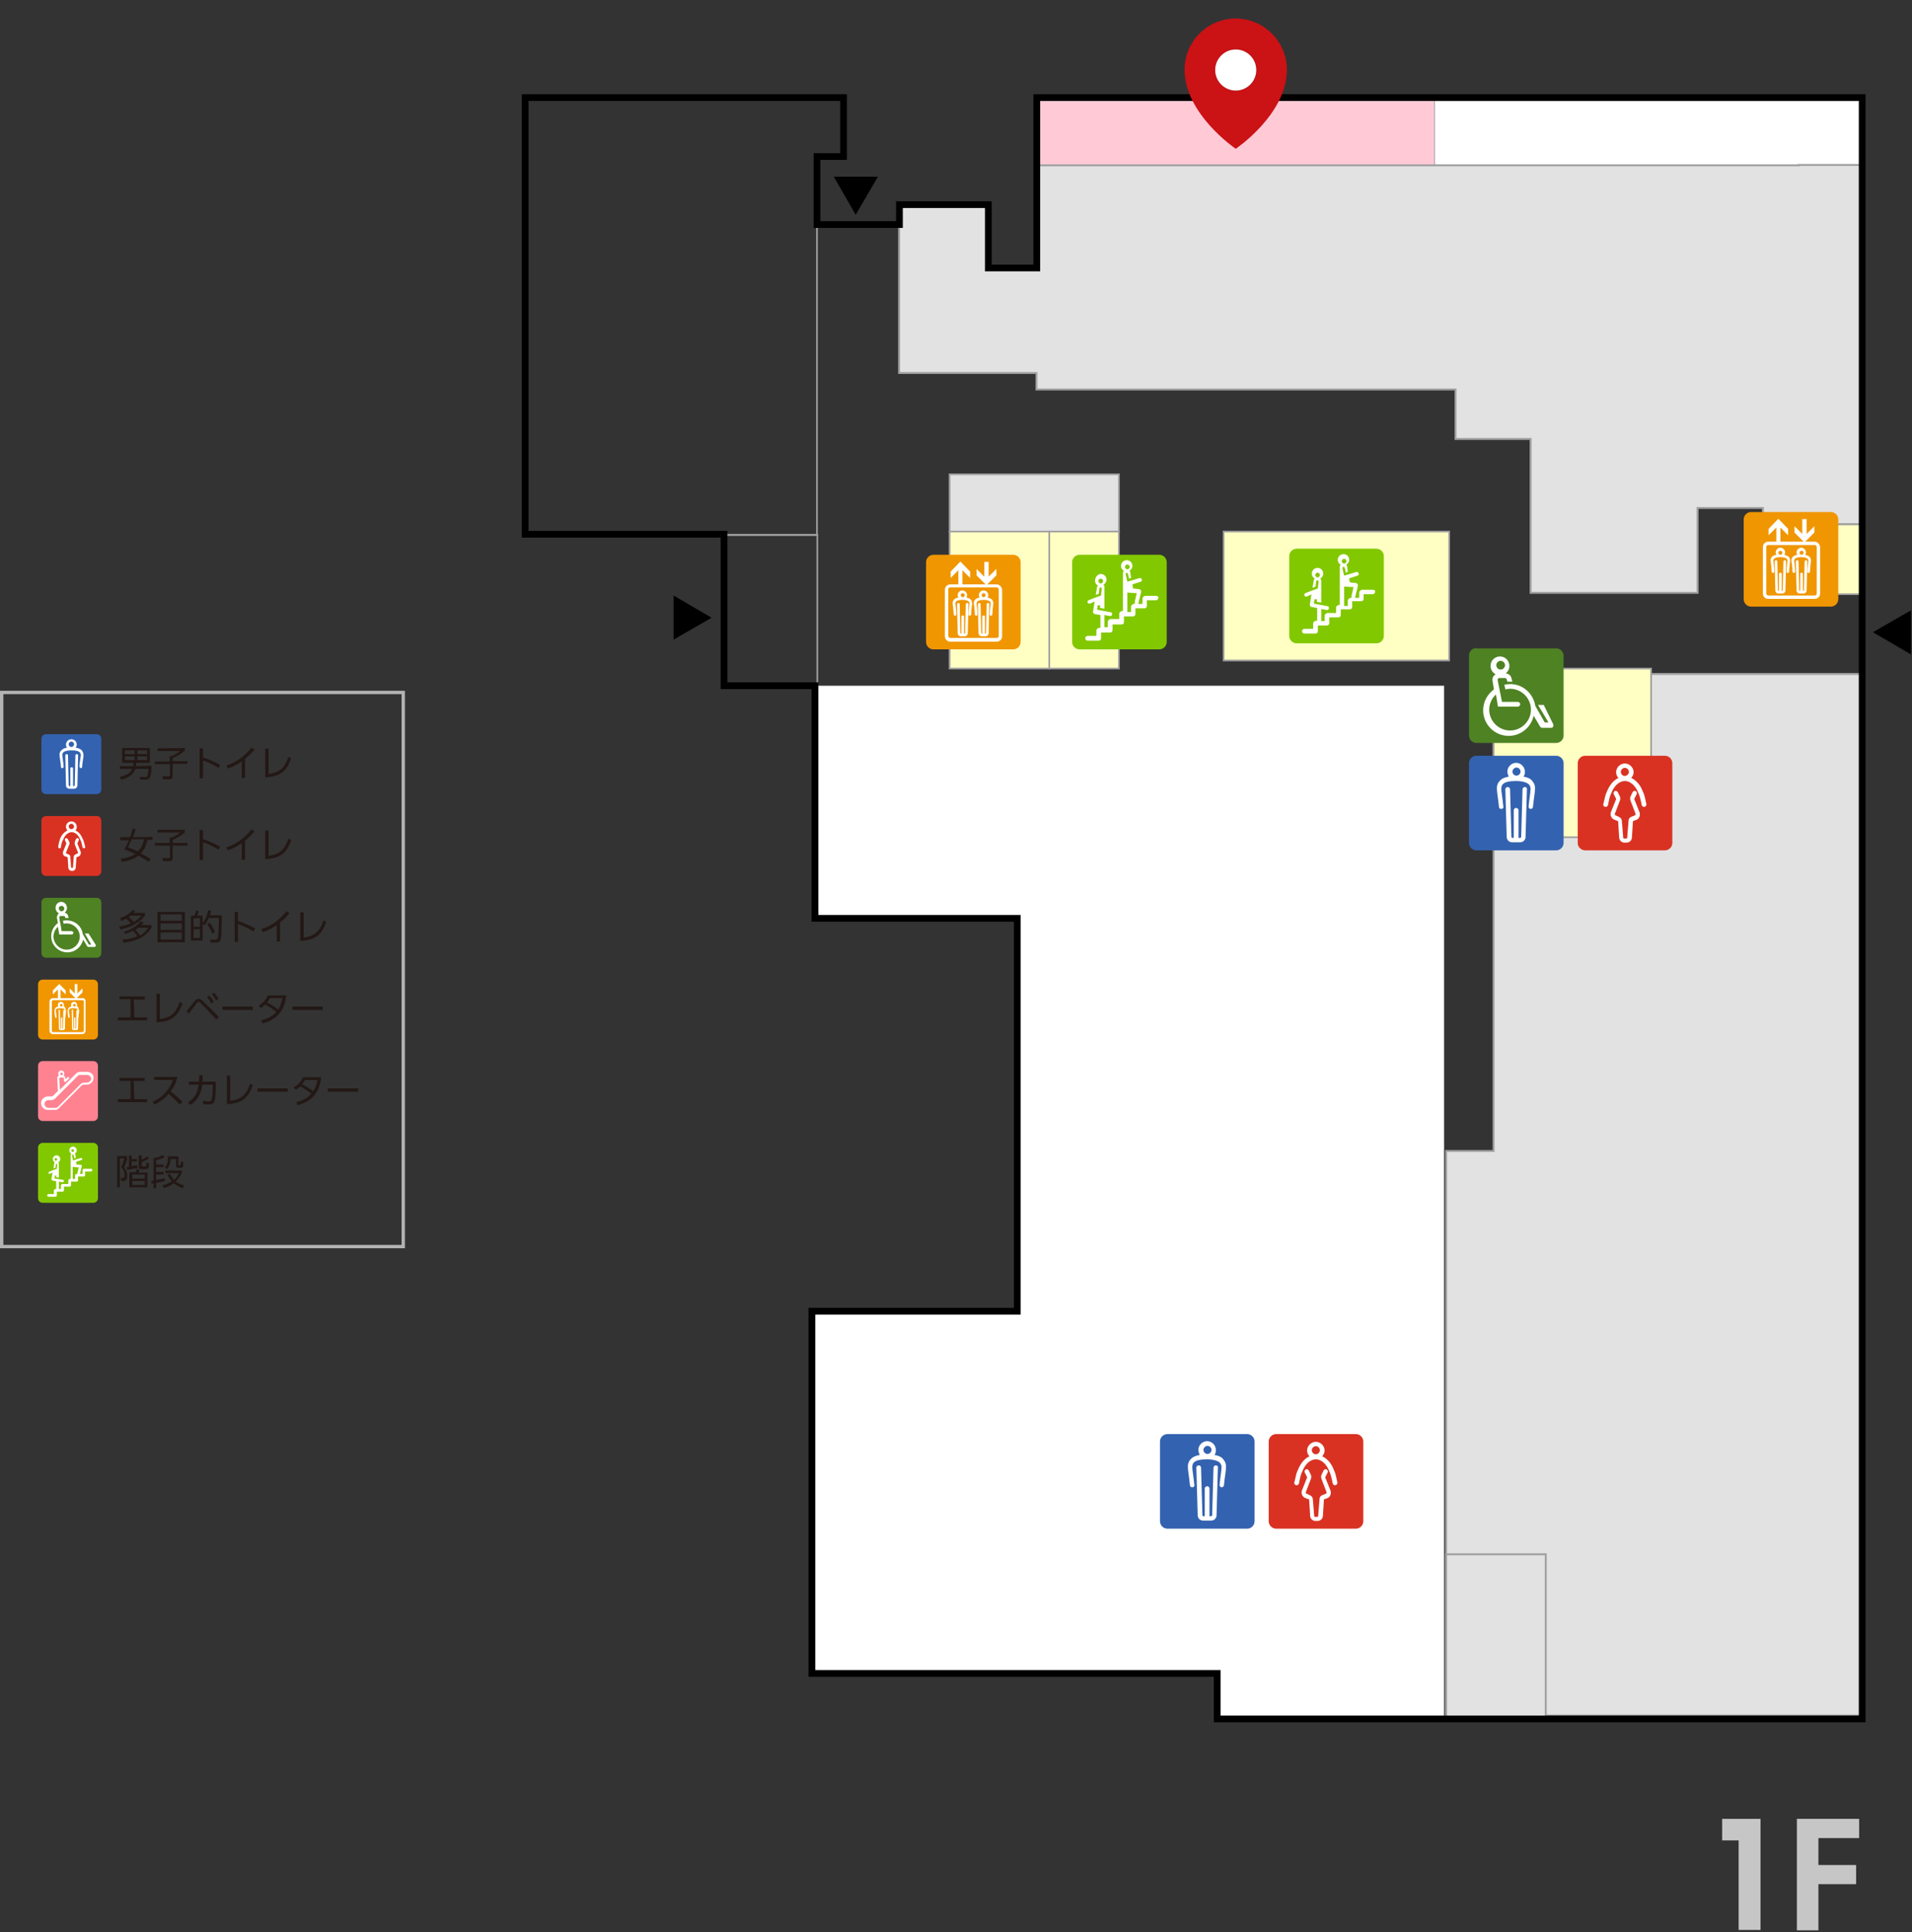 <?xml version="1.0" encoding="utf-8"?>
<!-- Generator: Adobe Illustrator 25.4.2, SVG Export Plug-In . SVG Version: 6.00 Build 0)  -->
<svg version="1.1" id="レイヤー_1" xmlns="http://www.w3.org/2000/svg" xmlns:xlink="http://www.w3.org/1999/xlink" x="0px"
	 y="0px" viewBox="0 0 568 574" style="enable-background:new 0 0 568 574;" xml:space="preserve">
<rect x="0" y="0" width="568" height="574" fill="#333333" stroke="none"/>
<style type="text/css">
	.st0{fill:#3362B0;}
	.st1{fill:#FFFFFF;}
	.st2{fill:#231815;}
	.st3{fill:#D93223;}
	.st4{fill:#4E8223;}
	.st5{fill:#F09600;}
	.st6{fill:#FF8291;}
	.st7{fill:#82C800;}
	.st8{fill:#B3B3B3;}
	.st9{fill:#C6C6C6;}
	.st10{fill:#FFCAD6;stroke:#A0A0A0;stroke-width:0.5;stroke-miterlimit:10;}
	.st11{fill:none;stroke:#A0A0A0;stroke-width:0.5;stroke-miterlimit:10;}
	.st12{fill:#E2E2E2;stroke:#A0A0A0;stroke-width:0.5;stroke-miterlimit:10;}
	.st13{fill:#E2E2E2;stroke:#A0A0A0;stroke-width:0.575;stroke-miterlimit:10;}
	.st14{fill:#FFFFC4;stroke:#A0A0A0;stroke-width:0.5;stroke-miterlimit:10;}
	.st15{fill:none;stroke:#000000;stroke-width:2;stroke-miterlimit:10;}
	.st16{fill:#CB1215;}
</style>
<g>
	<g>
		<g>
			<path class="st0" d="M13.7,218.1c-0.8,0-1.4,0.6-1.4,1.4v15c0,0.8,0.6,1.4,1.4,1.4h15c0.8,0,1.4-0.6,1.4-1.4v-15
				c0-0.8-0.6-1.4-1.4-1.4H13.7z"/>
			<path class="st1" d="M22.5,222.1c0.2-0.3,0.3-0.6,0.3-0.9c0-0.9-0.7-1.6-1.6-1.6s-1.6,0.7-1.6,1.6c0,0.3,0.1,0.7,0.3,0.9
				c-0.8,0.1-1.3,0.4-1.7,0.8c-0.4,0.4-0.6,0.9-0.5,1.6c0,0.1,0,0.3,0.1,0.8c0.1,0.8,0.3,2,0.3,2.5c0,0.2,0.2,0.4,0.4,0.4l0,0
				c0.2,0,0.4-0.2,0.4-0.5c0-0.6-0.2-1.8-0.3-2.6c0-0.3-0.1-0.6-0.1-0.7c0-0.4,0.1-0.7,0.3-0.9c0.4-0.4,1.2-0.6,2.5-0.6
				s2,0.2,2.4,0.6c0.2,0.2,0.3,0.5,0.3,0.9c0,0.1,0,0.4-0.1,0.7c-0.1,0.8-0.3,2-0.3,2.6c0,0.2,0.2,0.4,0.4,0.5l0,0
				c0.2,0,0.4-0.2,0.4-0.4c0-0.6,0.2-1.7,0.3-2.5c0.1-0.5,0.1-0.7,0.1-0.8c0-0.6-0.1-1.1-0.5-1.6C23.9,222.5,23.3,222.2,22.5,222.1
				 M21.2,221.9c-0.4,0-0.8-0.4-0.8-0.8s0.3-0.8,0.8-0.8s0.8,0.4,0.8,0.8S21.6,221.9,21.2,221.9"/>
			<path class="st1" d="M22.8,224c-0.2,0-0.4,0.2-0.4,0.4l-0.2,8.9l0,0c0,0.1-0.1,0.2-0.2,0.2h-0.3v-5.2c0-0.2-0.2-0.4-0.4-0.4
				s-0.4,0.2-0.4,0.4v5.2h-0.3c-0.1,0-0.2-0.1-0.2-0.2l0,0l-0.2-8.9c0-0.2-0.2-0.4-0.4-0.4c-0.2,0-0.4,0.2-0.4,0.4l0.2,8.9
				c0,0.6,0.5,1,1,1h0.8H22c0.6,0,1-0.5,1-1l0.2-8.9C23.2,224.2,23,224,22.8,224"/>
		</g>
		<g>
			<path class="st2" d="M45,227.5c0,1.6-0.2,2.8-0.4,3.3c-0.3,0.6-0.7,0.8-1.2,0.8h-1.7l-0.2-0.8h1.7c0.4,0,0.8,0,0.9-2.4h-3.9
				c-0.3,0.8-0.9,2.4-4.2,3.2l-0.4-0.8c2.9-0.7,3.4-1.8,3.7-2.4h-3.7v-0.8h3.9c0.1-0.4,0.2-0.8,0.2-1h-3.4v-4.4h8.2v4.4h-4
				c-0.1,0.5-0.1,0.8-0.2,1L45,227.5L45,227.5z M40,222.9h-2.9v1.1H40V222.9z M40,224.7h-2.9v1.1H40V224.7z M43.7,222.9h-2.9v1.1
				h2.9V222.9z M43.7,224.7h-2.9v1.1h2.9V224.7z"/>
			<path class="st2" d="M54.9,222.2v0.8c-0.8,0.7-1.8,1.4-3.6,2.2v0.9h4.4v0.8h-4.4v3.5c0,0.8-0.2,1.1-1,1.1h-1.9l-0.1-0.9h1.8
				c0.3,0,0.4-0.1,0.4-0.4V227H46v-0.8h4.4v-1.6H51c0.8-0.3,1.9-1,2.5-1.5h-6.7v-0.8L54.9,222.2L54.9,222.2z"/>
			<path class="st2" d="M64.9,228.1c-0.7-0.4-2.4-1.5-4.6-2.2v5.3h-1v-8.9h1v2.7c2,0.6,3.6,1.4,5.1,2.2L64.9,228.1z"/>
			<path class="st2" d="M72.8,231.1h-1v-4.9c-1.4,1-2.8,1.6-4.1,2.1l-0.5-0.9c3-0.9,5.5-2.8,7.5-5.3l0.9,0.6
				c-0.5,0.5-1.3,1.6-2.8,2.7V231.1z"/>
			<path class="st2" d="M79.8,229.9c3.5-0.4,4.9-2.1,5.9-5.1l0.8,0.5c-1.1,3-2.5,5.4-7.7,5.6v-8.5h1
				C79.8,222.4,79.8,229.9,79.8,229.9z"/>
		</g>
	</g>
	<g>
		<g>
			<path class="st3" d="M13.7,242.4c-0.8,0-1.4,0.6-1.4,1.4v15c0,0.8,0.6,1.4,1.4,1.4h15c0.8,0,1.4-0.6,1.4-1.4v-15
				c0-0.8-0.6-1.4-1.4-1.4H13.7z"/>
			<path class="st1" d="M24.7,249.4c0,0,0-0.1-0.1-0.1c-0.5-1.4-1.4-2.3-2.2-2.6c0.3-0.3,0.4-0.7,0.4-1.1c0-0.9-0.7-1.6-1.6-1.6
				s-1.6,0.7-1.6,1.6c0,0.4,0.2,0.8,0.4,1.1c-0.8,0.4-1.7,1.2-2.2,2.6v0.1c-0.1,0.3-0.3,0.7-0.5,2.1c0,0.2,0.1,0.5,0.3,0.5
				c0,0,0,0,0.1,0c0.2,0,0.4-0.1,0.4-0.4c0.2-1.4,0.4-1.7,0.5-1.9c0-0.1,0-0.1,0.1-0.1c0.6-1.8,1.8-2.4,2.6-2.4s2,0.6,2.6,2.4
				c0,0,0,0.1,0.1,0.1c0.1,0.2,0.2,0.6,0.5,1.9c0,0.2,0.2,0.4,0.4,0.4H25c0.2,0,0.4-0.3,0.3-0.5C24.9,250,24.8,249.6,24.7,249.4
				 M21.2,244.7c0.4,0,0.8,0.4,0.8,0.8s-0.3,0.8-0.8,0.8s-0.8-0.4-0.8-0.8S20.8,244.7,21.2,244.7"/>
			<path class="st1" d="M24,253.1l-1-2.5l0,0c0,0,0,0,0-0.1l0.4-0.9c0.1-0.2,0-0.5-0.2-0.6s-0.5,0-0.6,0.2l-0.4,0.9v0.1
				c0,0.2,0,0.4,0,0.6l1,2.5c0,0.1,0,0.2-0.1,0.2l-0.3,0.1c0,0-0.1,0-0.1,0.1c-0.3,0.1-0.7,0.2-0.8,0.8l-0.2,3.1l0,0
				c0,0.1-0.1,0.2-0.2,0.2l0,0h-0.1h-0.1l0,0c-0.1,0-0.2-0.1-0.2-0.2l0,0l-0.2-3.1c0-0.5-0.5-0.7-0.8-0.8c0,0-0.1,0-0.1-0.1
				l-0.3-0.1c-0.1,0-0.2-0.1-0.1-0.2l1-2.5c0.1-0.2,0.1-0.4,0-0.6v-0.1l-0.5-0.9c-0.1-0.2-0.4-0.3-0.6-0.2s-0.3,0.4-0.2,0.6l0.4,0.9
				c0,0,0,0,0,0.1l0,0l-1,2.5c0,0,0,0,0,0.1c-0.1,0.5,0.2,1.1,0.7,1.2l0.3,0.1c0,0,0.1,0,0.2,0.1c0.1,0,0.1,0,0.2,0.1l0.2,3
				c0,0.6,0.5,1,1,1l0,0h0.1h0.1l0,0c0.6,0,1-0.5,1-1l0.2-3c0,0,0.1-0.1,0.2-0.1c0,0,0.1,0,0.2-0.1l0.3-0.1
				C23.8,254.2,24.1,253.7,24,253.1C24,253.2,24,253.2,24,253.1"/>
		</g>
		<g>
			<path class="st2" d="M45.3,248.6v0.9h-1.5c-0.5,2.4-1.4,3.4-2,4c1.6,0.8,2.5,1.4,3,1.7l-0.7,0.8c-0.4-0.3-1.3-1-3-1.8
				c-1.2,0.9-2.7,1.5-4.9,1.8l-0.3-0.9c2.3-0.3,3.4-0.9,4.3-1.4c-2-1-2.8-1.2-3.3-1.4c0.3-0.4,0.7-1.2,1.4-2.7h-2.6v-0.9h2.9
				c0.4-1.1,0.7-2,0.8-2.5l0.9,0.1c-0.1,0.4-0.3,1-0.8,2.4L45.3,248.6L45.3,248.6z M39.1,249.4c-0.6,1.3-0.9,1.9-1.1,2.3
				c0.6,0.2,1.5,0.5,2.9,1.2c1-0.9,1.6-2.2,1.9-3.6h-3.7C39.1,249.3,39.1,249.4,39.1,249.4z"/>
			<path class="st2" d="M54.9,246.5v0.8c-0.8,0.7-1.8,1.4-3.6,2.2v0.9h4.4v0.8h-4.4v3.5c0,0.8-0.2,1.1-1,1.1h-1.9l-0.1-0.9h1.8
				c0.3,0,0.4-0.1,0.4-0.4v-3.3H46v-0.8h4.4v-1.6H51c0.8-0.3,1.9-0.9,2.5-1.5h-6.7v-0.8H54.9L54.9,246.5z"/>
			<path class="st2" d="M64.9,252.4c-0.7-0.4-2.4-1.5-4.6-2.2v5.3h-1v-8.9h1v2.7c2,0.6,3.6,1.4,5.1,2.2L64.9,252.4z"/>
			<path class="st2" d="M72.8,255.4h-1v-4.9c-1.4,1-2.8,1.6-4.1,2.1l-0.5-0.9c3-0.9,5.5-2.8,7.5-5.3l0.9,0.6
				c-0.5,0.5-1.3,1.6-2.8,2.7V255.4z"/>
			<path class="st2" d="M79.8,254.2c3.5-0.4,4.9-2.1,5.9-5.1l0.8,0.5c-1.1,3-2.5,5.4-7.7,5.6v-8.5h1
				C79.8,246.7,79.8,254.2,79.8,254.2z"/>
		</g>
	</g>
	<g>
		<g>
			<path class="st4" d="M13.7,266.7c-0.8,0-1.4,0.6-1.4,1.4v15c0,0.8,0.6,1.4,1.4,1.4h15c0.8,0,1.4-0.6,1.4-1.4v-15
				c0-0.8-0.6-1.4-1.4-1.4H13.7L13.7,266.7z"/>
			<path class="st1" d="M26.3,277.3h-1.1l1.9,3.3h-0.7l-1.8-3.1c-0.3-2.3-2.3-4.1-4.8-4.1c-0.4,0-0.7,0-1.1,0.1l0.2,0.9
				c0.3-0.1,0.6-0.1,0.9-0.1c2.1,0,3.9,1.8,3.9,3.9s-1.7,3.9-3.9,3.9c-2.1,0-3.9-1.8-3.9-3.9c0-1.1,0.5-2.2,1.3-2.9l0.4,2.3h3.7
				c0.2,0,0.5-0.2,0.5-0.5c0-0.2-0.2-0.5-0.5-0.5h-3l-0.3-1.9l0,0l-0.2-0.9l0,0l-0.2-1.3c0-0.1,0-0.2,0.1-0.3c0,0,0.1-0.1,0.3-0.1h1
				c0.2,0,0.3,0.1,0.3,0.2l0.1,0.4h1l-0.2-0.7c-0.1-0.5-0.6-0.8-1-0.9c0.4-0.3,0.7-0.8,0.7-1.4c0-1-0.8-1.8-1.7-1.8
				c-1,0-1.7,0.8-1.7,1.8c0,0.7,0.4,1.3,1,1.6c-0.1,0.1-0.2,0.2-0.3,0.3c-0.2,0.3-0.3,0.7-0.3,1l0.3,1.6c-1.2,0.9-2,2.3-2,3.9
				c0,2.7,2.2,4.8,4.8,4.8c2.3,0,4.2-1.6,4.7-3.8l1.2,2c0.1,0.1,0.2,0.2,0.4,0.2H28c0.2,0,0.3-0.1,0.4-0.2s0.1-0.3,0-0.5L26.3,277.3
				z M18.3,269.1c0.5,0,0.8,0.4,0.8,0.8c0,0.5-0.4,0.8-0.8,0.8c-0.5,0-0.8-0.4-0.8-0.8C17.4,269.4,17.8,269.1,18.3,269.1"/>
		</g>
		<g>
			<path class="st2" d="M35.7,272.7c1.5-0.5,2.6-1.1,3.6-2.3l0.9,0.2c-0.1,0.2-0.2,0.3-0.5,0.6h3.4v0.7c-0.7,0.9-2.4,3.2-7.4,4.2
				l-0.3-0.8c2-0.4,2.9-0.8,3.5-1c-0.3-0.4-0.9-1-1.4-1.4c-0.7,0.4-1.1,0.5-1.5,0.7L35.7,272.7z M36.8,276.8c2.1-0.6,3.8-1.7,5-3.1
				l0.9,0.3c-0.2,0.2-0.3,0.4-0.7,0.8h3v0.7c-1.9,3.4-5.7,4.3-8.4,4.5l-0.2-0.9c0.9,0,2.5-0.2,4.4-1c-0.4-0.7-0.9-1.2-1.3-1.6
				c-1,0.5-1.8,0.8-2.3,0.9L36.8,276.8z M38.9,271.9c-0.2,0.2-0.4,0.3-0.7,0.5c0.6,0.4,1.3,1.2,1.5,1.5c1.1-0.6,1.8-1.3,2.3-1.9
				h-3.1V271.9z M41.1,275.6c-0.4,0.3-0.6,0.4-0.9,0.6c0.5,0.5,1.2,1.3,1.4,1.7c1-0.5,1.8-1.3,2.4-2.3H41.1L41.1,275.6z"/>
			<path class="st2" d="M54.9,270.9v9h-8.1v-9H54.9L54.9,270.9z M47.7,273.5H54v-1.9h-6.3V273.5z M47.7,274.3v1.9H54v-1.9H47.7z
				 M47.7,277v2.1H54V277H47.7z"/>
			<path class="st2" d="M62.7,270.5c-0.1,0.4-0.1,0.7-0.3,1.4h3.5c-0.1,4.8-0.1,5-0.2,6.5c-0.2,1.5-0.7,1.6-1.6,1.6h-1.5l-0.2-0.9
				h1.5c0.4,0,0.7,0,0.8-0.7c0.2-0.7,0.3-2.9,0.3-5.7h-3c-0.3,0.7-0.7,1.5-1.2,2.2l-0.6-0.5v5h-3.5V272h1.1c0.1-0.3,0.3-0.7,0.4-1.5
				l0.8,0.1c-0.1,0.5-0.2,0.8-0.4,1.4h1.6v2.2c1.2-1.5,1.5-3.1,1.6-3.8L62.7,270.5z M59.4,272.8h-1.9v2.5h1.9V272.8z M59.4,276h-1.9
				v2.6h1.9V276z M63.1,277.4c-0.4-1.1-0.8-1.6-1.5-2.8l0.7-0.5c0.8,1,1.4,2.3,1.6,2.7L63.1,277.4z"/>
			<path class="st2" d="M75.3,276.7c-0.7-0.4-2.4-1.5-4.6-2.2v5.3h-1v-8.9h1v2.7c2,0.6,3.6,1.4,5.1,2.2L75.3,276.7z"/>
			<path class="st2" d="M83.2,279.7h-1v-4.9c-1.4,1-2.8,1.6-4.1,2.1l-0.5-0.9c3-0.9,5.5-2.8,7.5-5.3l0.9,0.6
				c-0.5,0.5-1.3,1.6-2.8,2.7V279.7z"/>
			<path class="st2" d="M90.2,278.5c3.5-0.4,4.9-2.1,5.9-5.1l0.8,0.5c-1.1,3-2.5,5.4-7.7,5.6V271h1C90.2,271,90.2,278.5,90.2,278.5z
				"/>
		</g>
	</g>
	<g>
		<g>
			<path class="st5" d="M12.7,291c-0.8,0-1.4,0.6-1.4,1.4v15c0,0.8,0.6,1.4,1.4,1.4h15c0.8,0,1.4-0.6,1.4-1.4v-15
				c0-0.8-0.6-1.4-1.4-1.4H12.7z"/>
			<path class="st1" d="M22.8,299c0.1-0.1,0.1-0.3,0.1-0.5c0-0.5-0.4-0.9-0.9-0.9s-0.9,0.4-0.9,0.9c0,0.2,0,0.3,0.1,0.5
				c-0.4,0.1-0.7,0.2-0.8,0.4c-0.2,0.2-0.3,0.5-0.3,0.8c0,0,0,0.2,0,0.5c0,0.5,0.1,1.2,0.2,1.5c0,0.1,0.1,0.2,0.2,0.2l0,0
				c0.1,0,0.2-0.1,0.2-0.3c0-0.3-0.1-1-0.2-1.5c0-0.2,0-0.4,0-0.4c0-0.2,0-0.3,0.1-0.4c0.2-0.2,0.6-0.3,1.2-0.3s1,0.1,1.2,0.3
				c0.1,0.1,0.2,0.2,0.1,0.4c0,0,0,0.2,0,0.4c0,0.5-0.1,1.2-0.2,1.5c0,0.1,0.1,0.2,0.2,0.3l0,0c0.1,0,0.2-0.1,0.2-0.2
				c0-0.3,0.1-1,0.2-1.5c0-0.3,0-0.4,0-0.5c0-0.3-0.1-0.6-0.3-0.8C23.5,299.2,23.2,299.1,22.8,299 M22.1,298.2
				c0.2,0,0.4,0.2,0.4,0.4s-0.2,0.4-0.4,0.4s-0.4-0.2-0.4-0.4S21.9,298.2,22.1,298.2"/>
			<path class="st1" d="M22.9,300L22.9,300c-0.1,0-0.2,0.1-0.2,0.2l-0.1,5.4c0,0,0,0-0.1,0h-0.1v-3.2c0-0.1-0.1-0.2-0.2-0.2
				s-0.2,0.1-0.2,0.2v3.2h-0.1c0,0-0.1,0-0.1-0.1l-0.1-5.4c0-0.1-0.1-0.2-0.2-0.2s-0.2,0.1-0.2,0.2l0.1,5.4c0,0.3,0.2,0.5,0.5,0.5
				h0.4h0.4c0.3,0,0.5-0.2,0.5-0.5l0.1-5.4C23.2,300.1,23.1,300,22.9,300"/>
			<path class="st1" d="M18.9,299c0.1-0.1,0.1-0.3,0.1-0.5c0-0.5-0.4-0.9-0.9-0.9s-0.9,0.4-0.9,0.9c0,0.2,0,0.3,0.1,0.5
				c-0.4,0.1-0.7,0.2-0.8,0.4c-0.2,0.2-0.3,0.5-0.3,0.8c0,0,0,0.2,0,0.5c0,0.5,0.1,1.2,0.2,1.5c0,0.1,0.1,0.2,0.2,0.2l0,0
				c0.1,0,0.2-0.1,0.2-0.3c0-0.3-0.1-1-0.2-1.5c0-0.2,0-0.4,0-0.4c0-0.2,0-0.3,0.1-0.4c0.2-0.2,0.6-0.3,1.2-0.3s1,0.1,1.2,0.3
				c0.1,0.1,0.2,0.2,0.1,0.4c0,0,0,0.2,0,0.4c0,0.5-0.1,1.2-0.2,1.5c0,0.1,0.1,0.2,0.2,0.3l0,0c0.1,0,0.2-0.1,0.2-0.2
				c0-0.3,0.1-1,0.2-1.5c0-0.3,0-0.4,0-0.5c0-0.3-0.1-0.6-0.3-0.8C19.6,299.2,19.3,299.1,18.9,299 M18.2,298.2
				c0.2,0,0.4,0.2,0.4,0.4s-0.2,0.4-0.4,0.4s-0.4-0.2-0.4-0.4S18,298.2,18.2,298.2"/>
			<path class="st1" d="M19,300c-0.1,0-0.2,0.1-0.2,0.2l-0.1,5.4c0,0,0,0-0.1,0h-0.1v-3.2c0-0.1-0.1-0.2-0.2-0.2s-0.2,0.1-0.2,0.2
				v3.2H18c0,0-0.1,0-0.1-0.1l-0.1-5.4c0-0.1-0.1-0.2-0.2-0.2l0,0c-0.1,0-0.2,0.1-0.2,0.2l0.1,5.4c0,0.3,0.2,0.5,0.5,0.5h0.4h0.4
				c0.3,0,0.5-0.2,0.5-0.5l0.1-5.4C19.2,300.1,19.1,300,19,300"/>
			<path class="st1" d="M24.6,296.5h-1.8l1.7-1.7v-1.2l-1.5,1.5v-2.8h-0.8v2.8l-1.5-1.5v1.2l1.7,1.7H18v-2.6l1.5,1.5v-1.2l-1.9-1.9
				l-1.9,1.9v1.2l1.5-1.5v2.6h-1.5c-0.5,0-1,0.5-1,1v8.7c0,0.5,0.5,1,1,1h8.7c0.6,0,1-0.5,1-1v-8.7C25.5,297,25.1,296.5,24.6,296.5
				 M24.9,306.2c0,0.2-0.2,0.4-0.4,0.4h-8.7c-0.2,0-0.4-0.2-0.4-0.4v-8.7c0-0.2,0.2-0.4,0.4-0.4h8.7c0.2,0,0.4,0.2,0.4,0.4V306.2z"
				/>
		</g>
		<g>
			<path class="st2" d="M39.9,302.2h3.8v0.9H35v-0.9h3.8v-5.4h-3.3V296H43v0.9h-3.3L39.9,302.2L39.9,302.2z"/>
			<path class="st2" d="M47.5,302.7c3.5-0.4,4.9-2.1,5.9-5.1l0.8,0.5c-1.1,3-2.5,5.4-7.7,5.6v-8.5h1
				C47.5,295.3,47.5,302.7,47.5,302.7z"/>
			<path class="st2" d="M55.4,300.4c0.4-0.5,2.1-2.6,2.4-3c0.5-0.6,0.8-0.7,1.2-0.7c0.5,0,0.9,0.3,1.4,0.8L65,302l-0.7,0.9l-4.6-4.9
				c-0.2-0.2-0.4-0.4-0.7-0.4c-0.2,0-0.4,0.2-0.5,0.3c-0.3,0.4-0.7,0.9-2.4,3.2L55.4,300.4z M62.2,295.8c0.6,0.6,0.9,1,1.3,1.8
				l-0.7,0.5c-0.4-0.8-0.7-1.2-1.3-1.9L62.2,295.8z M63.6,294.9c0.5,0.5,0.9,1.1,1.3,1.8l-0.7,0.5c-0.5-0.8-0.7-1.2-1.3-1.9
				L63.6,294.9z"/>
			<path class="st2" d="M75.1,299v1h-9v-1H75.1z"/>
			<path class="st2" d="M76.8,298.8c1.2-0.8,2.2-1.7,2.8-3.1H85c-0.2,1.7-0.7,6.7-7,8.3l-0.4-0.9c1.7-0.4,3.3-1.2,4.5-2.5
				c-0.9-0.7-1.8-1.4-3.3-2.2c-0.3,0.3-0.6,0.6-1.3,1L76.8,298.8z M80.2,296.5c-0.4,0.7-0.6,1-0.9,1.3c1.1,0.5,2.3,1.2,3.3,2.1
				c0.6-0.8,1-1.8,1.3-3.4H80.2L80.2,296.5z"/>
			<path class="st2" d="M95.9,299v1h-9v-1H95.9z"/>
		</g>
	</g>
	<g>
		<g>
			<path class="st6" d="M12.7,315.2c-0.8,0-1.4,0.6-1.4,1.4v15c0,0.8,0.6,1.4,1.4,1.4h15c0.8,0,1.4-0.6,1.4-1.4v-15
				c0-0.8-0.6-1.4-1.4-1.4H12.7z"/>
			<path class="st1" d="M25.9,318.4h-2.2c-0.4,0-0.8,0.2-1.1,0.5l-4.8,4.8l-0.2-3.3c0-0.2,0.1-0.3,0.3-0.3h0.8
				c0.2,0,0.3,0.1,0.3,0.3v0.7c0,0.3,0.4,0.4,0.6,0.2l0,0c0.2-0.2,0.5-0.5,0.9-0.9c0.1-0.1,0.1-0.3,0-0.4s-0.3-0.1-0.4,0
				c-0.2,0.2-0.5,0.4-0.7,0.6v-0.3l0,0c0-0.4-0.2-0.6-0.5-0.8c0.1-0.2,0.2-0.4,0.2-0.6c0-0.5-0.4-0.9-0.9-0.9s-0.9,0.4-0.9,0.9
				c0,0.2,0.1,0.4,0.2,0.6c-0.3,0.1-0.5,0.4-0.5,0.8l0,0l0.2,3.8l-1.4,1.4c-0.1,0.1-0.3,0.2-0.5,0.2h-1c-0.5,0-1.1,0.2-1.5,0.6
				s-0.6,0.9-0.6,1.4c0,1.1,0.9,2,2,2h2.2l0,0c0.4,0,0.8-0.2,1.1-0.5l6.8-6.8c0.1-0.1,0.3-0.2,0.5-0.2h0.9c0.6,0,1.1-0.2,1.5-0.6
				s0.6-0.9,0.6-1.4C27.9,319.3,27,318.4,25.9,318.4 M18.3,318.6c0.2,0,0.4,0.2,0.4,0.4c0,0.2-0.2,0.4-0.4,0.4s-0.4-0.2-0.4-0.4
				C17.9,318.8,18.1,318.6,18.3,318.6 M26.7,321.2c-0.2,0.2-0.5,0.4-0.8,0.4H25c-0.4,0-0.8,0.2-1.1,0.5l-6.8,6.8
				c-0.1,0.1-0.3,0.2-0.5,0.2h-2.2c-0.6,0-1.1-0.5-1.2-1.1c0-0.3,0.1-0.6,0.3-0.8c0.2-0.2,0.5-0.4,0.8-0.4h1c0.4,0,0.8-0.2,1.1-0.5
				l6.8-6.8c0.1-0.1,0.3-0.2,0.5-0.2h2.2c0.6,0,1.1,0.5,1.2,1.1C27.1,320.7,26.9,321,26.7,321.2"/>
		</g>
		<g>
			<path class="st2" d="M39.9,326.5h3.8v0.9H35v-0.9h3.8v-5.4h-3.3v-0.9H43v0.9h-3.3L39.9,326.5L39.9,326.5z"/>
			<path class="st2" d="M52.7,319.9c-0.5,2.1-1.3,3.4-2,4.3c1.8,1.4,2.8,2.4,3.5,3.1l-0.8,0.8c-1.5-1.6-3-2.9-3.3-3.2
				c-0.5,0.6-1.9,2.2-4.2,3.2l-0.6-0.8c0.9-0.4,2.4-1.1,3.9-2.8c1.3-1.5,1.8-2.7,2.2-3.7h-5.6v-0.9H52.7L52.7,319.9z"/>
			<path class="st2" d="M55.8,327.5c2.3-1.4,2.9-3.2,3.2-5.3h-2.9v-0.9h3c0.1-0.9,0.1-1.3,0.1-1.9h1c0,0.8,0,1.1-0.1,1.9h4v1.7
				c0,0.3,0,3.2-0.4,4.2c-0.4,0.9-1.3,0.9-1.8,0.9c-0.8,0-1.3-0.1-1.6-0.1v-1c0.5,0.1,1,0.2,1.6,0.2c0.8,0,0.9-0.3,1-0.6
				c0.2-0.7,0.3-2.9,0.3-3.4v-1h-3.1c-0.3,2.3-1.1,4.5-3.5,6L55.8,327.5z"/>
			<path class="st2" d="M68.4,327c3.5-0.4,4.9-2.1,5.9-5.1l0.8,0.5c-1.1,3-2.5,5.4-7.7,5.6v-8.5h1C68.4,319.5,68.4,327,68.4,327z"/>
			<path class="st2" d="M85.5,323.3v1h-9v-1H85.5z"/>
			<path class="st2" d="M87.2,323.1c1.2-0.8,2.2-1.7,2.8-3.1h5.4c-0.2,1.7-0.7,6.7-7,8.3l-0.4-0.9c1.7-0.4,3.3-1.2,4.5-2.5
				c-0.9-0.7-1.8-1.4-3.3-2.2c-0.3,0.3-0.6,0.6-1.3,1L87.2,323.1z M90.6,320.8c-0.4,0.7-0.6,1-0.9,1.3c1.1,0.5,2.3,1.2,3.3,2.1
				c0.6-0.8,1-1.8,1.3-3.4H90.6L90.6,320.8z"/>
			<path class="st2" d="M106.4,323.3v1h-9v-1H106.4z"/>
		</g>
	</g>
	<g>
		<g>
			<path class="st7" d="M12.7,339.5c-0.8,0-1.4,0.6-1.4,1.4v15c0,0.8,0.6,1.4,1.4,1.4h15c0.8,0,1.4-0.6,1.4-1.4v-15
				c0-0.8-0.6-1.4-1.4-1.4H12.7z"/>
			<path class="st1" d="M27.1,347.2H25c-0.1,0-0.2,0-0.3,0.1c-0.1,0.1-0.2,0.2-0.2,0.4v1h-0.8c0,0,0.1-0.1,0.1-0.2l0.5-2.1
				c0-0.1,0-0.2-0.1-0.3S24,346,23.9,346l-1.2-0.1l0,0l-0.1-0.8l1.6-0.5c0.2,0,0.3-0.2,0.2-0.4c0-0.1-0.2-0.2-0.3-0.2c0,0,0,0-0.1,0
				l-2.3,0.7l-0.3-1.4c0-0.1,0-0.2,0.2-0.3s0.2,0,0.3,0.2l0.2,0.9l0.4-0.1l-0.1-1c0-0.1-0.1-0.2-0.2-0.3c0.3-0.2,0.6-0.5,0.6-1
				c0-0.6-0.5-1.1-1.1-1.1s-1.1,0.5-1.1,1.1c0,0.4,0.2,0.8,0.6,1c-0.1,0.1-0.2,0.2-0.2,0.4v7.1h-0.2c-0.1,0-0.2,0-0.3,0.1
				c-0.1,0.1-0.2,0.2-0.2,0.4v1h-1.7c-0.1,0-0.2,0-0.3,0.1c-0.1,0.1-0.2,0.2-0.2,0.4v1h-0.6l0,0V351l1,0.2c0.2,0,0.4-0.1,0.5-0.3
				c0-0.1,0-0.3-0.2-0.4l-2.3-0.4l0,0h-0.3l0.1-0.9h0.4v0.5l0.8,0.1v-4.1c0-0.1-0.1-0.3-0.2-0.4c0.3-0.2,0.6-0.5,0.6-1
				c0-0.6-0.5-1.1-1.1-1.1s-1.1,0.5-1.1,1.1c0,0.4,0.2,0.8,0.6,1c-0.1,0.1-0.2,0.2-0.2,0.3l-0.2,1.5l0.6-0.2l0.1-1
				c0-0.1,0.1-0.2,0.2-0.2s0.2,0.1,0.2,0.2l-0.1,1.3l-1.4,0.5l0,0l-0.9,0.4c-0.2,0.1-0.2,0.3-0.2,0.4s0.2,0.2,0.3,0.2h0.1l0.8-0.4
				l-0.3,1.9c0,0.2,0.1,0.4,0.3,0.5l1.1,0.2v2.3l0,0h-0.2c-0.1,0-0.2,0-0.3,0.1c-0.1,0.1-0.2,0.2-0.2,0.4v1h-1.6
				c-0.2,0-0.4,0.2-0.4,0.4s0.2,0.4,0.4,0.4h2.1c0.2,0,0.4-0.2,0.4-0.4V354h1.7c0.2,0,0.4-0.2,0.4-0.4v-1.1h1.7
				c0.2,0,0.4-0.2,0.4-0.4V351h1.7c0.2,0,0.4-0.2,0.4-0.4v-1.1h1.7c0.2,0,0.4-0.2,0.4-0.4V348H27c0.2,0,0.4-0.2,0.4-0.4
				C27.5,347.4,27.3,347.2,27.1,347.2 M16.6,344c0.2,0,0.4,0.2,0.4,0.4s-0.2,0.4-0.4,0.4s-0.4-0.2-0.4-0.4S16.4,344,16.6,344
				 M21.6,341.4c0.2,0,0.4,0.2,0.4,0.4s-0.2,0.4-0.4,0.4s-0.4-0.2-0.4-0.4S21.3,341.4,21.6,341.4 M22.8,348.7c-0.1,0-0.2,0-0.3,0.1
				c-0.1,0.1-0.2,0.2-0.2,0.4v1h-0.7v-3.6l0.6,0.1c0,0,0,0,0.1,0l1.1,0.1l-0.4,1.6c0,0.1,0,0.2,0.1,0.3H22.8L22.8,348.7z"/>
		</g>
		<g>
			<path class="st2" d="M37.8,344.3c-0.2,0.8-0.3,1-0.9,2.5c0.3,0.5,0.9,1.3,0.9,2.5c0,1.5-0.7,1.5-1.1,1.5H36l-0.1-0.9h0.6
				c0.4,0,0.5-0.3,0.5-0.8c0-1.2-0.6-2-1-2.4c0.4-0.8,0.8-2.1,0.9-2.6h-1.3v8.6h-0.8v-9.3h2.9L37.8,344.3L37.8,344.3z M40.9,347
				c-1,0.2-2.9,0.5-3.2,0.5l-0.1-0.8c0.1,0,0.6,0,0.7-0.1v-3.4h0.8v1.1h1.6v0.7h-1.6v1.4c0.6-0.1,1.2-0.2,1.6-0.3L40.9,347z
				 M43.8,352.7h-5.4v-4.5h1.9c0.1-0.3,0.3-0.8,0.4-0.9l0.8,0.2c-0.1,0.2-0.2,0.6-0.3,0.8h2.6V352.7z M43,348.9h-3.7v1.2H43V348.9z
				 M43,350.8h-3.7v1.2H43V350.8z M42.1,343.2v1.3c0.6-0.3,1.2-0.6,1.7-1l0.4,0.6c-0.6,0.5-2,1.1-2.1,1.1v1c0,0.3,0.1,0.3,0.3,0.3
				h0.7c0.3,0,0.4,0,0.4-1.1l0.8,0.2c0,0.2-0.1,1-0.2,1.3c-0.1,0.3-0.4,0.4-0.7,0.4H42c-0.4,0-0.8-0.2-0.8-0.7v-3.4L42.1,343.2
				L42.1,343.2z"/>
			<path class="st2" d="M49,350.8c-0.8,0.3-1.7,0.4-2.6,0.6v1.6h-0.8v-1.5c-0.1,0-0.4,0.1-0.6,0.1l-0.1-0.8c0.4,0,0.5-0.1,0.7-0.1
				V344c1.1-0.1,1.9-0.4,2.8-0.9l0.5,0.7c-0.8,0.4-1.5,0.6-2.5,0.8v1.3h2.2v0.8h-2.2v1.4h2.2v0.8h-2.2v1.6c1.2-0.2,1.7-0.3,2.6-0.5
				L49,350.8z M48.2,352.1c0.4-0.1,1.7-0.4,2.8-1.2c-0.7-0.8-1.1-1.6-1.2-1.9l0.7-0.3c0.4,0.8,0.8,1.3,1.2,1.8
				c0.9-0.8,1.3-1.7,1.4-2h-4v-0.8H54v0.7c-0.2,0.4-0.6,1.5-1.8,2.6c0.5,0.4,1.2,0.8,2.5,1.1l-0.4,0.9c-0.5-0.2-1.6-0.6-2.7-1.5
				c-1.2,0.9-2.1,1.2-2.9,1.4L48.2,352.1z M53,345.9c0,0.2,0.1,0.2,0.2,0.2h0.2c0.3,0,0.3,0,0.3-1.1l0.8,0.2
				c-0.1,1.6-0.1,1.7-0.9,1.7H53c-0.7,0-0.7-0.3-0.7-0.8v-1.8h-1.6c-0.1,0.9-0.2,2.2-1.2,3l-0.6-0.6c0.9-0.8,1-1.5,1-3.2H53V345.9z"
				/>
		</g>
	</g>
	<g>
		<path class="st8" d="M119.3,206.2v163.6H1V206.2H119.3 M120.3,205.2H0v165.6h120.3V205.2L120.3,205.2z"/>
	</g>
</g>
<g>
	<g>
		<path class="st9" d="M516.5,573.3v-26.6h-4.9v-6.4H523v33H516.5z"/>
		<path class="st9" d="M533.8,573.3v-33h18.5v5.7h-13.6l1.5-1.4v11.2l-1.5-1.8h12.7v5.7h-12.7l1.5-1.8v15.5h-6.4V573.3z"/>
	</g>
</g>
<rect x="307.9" y="29" class="st10" width="118.4" height="20.1"/>
<polygon class="st1" points="429,510.6 361.9,510.6 361.9,497.1 241.9,497.1 241.9,389.8 302.2,389.8 302.2,272.8 241.9,272.8 
	241.9,203.7 429,203.7 "/>
<rect x="426.3" y="29" class="st1" width="126.9" height="20.1"/>
<polygon class="st11" points="156,29 250.1,29 250.1,45.9 242.7,45.9 242.7,158.9 156,158.9 "/>
<rect x="282.1" y="140.9" class="st12" width="50.3" height="17.1"/>
<rect x="214.7" y="158.9" class="st11" width="28.1" height="44.8"/>
<polygon class="st13" points="523.7,200.2 443.7,200.2 443.7,341.9 429.6,341.9 429.6,509.6 553.2,509.6 553.2,358.3 553.2,341.9 
	553.2,200.3 553.2,200.2 "/>
<rect x="363.5" y="157.9" class="st14" width="67" height="38.3"/>
<rect x="443.7" y="198.6" class="st14" width="46.8" height="50.1"/>
<rect x="429.6" y="461.7" class="st13" width="29.6" height="48.9"/>
<rect x="311.7" y="157.9" class="st14" width="20.7" height="40.7"/>
<rect x="282.1" y="157.9" class="st14" width="29.6" height="40.7"/>
<rect x="523.7" y="155.7" class="st14" width="29.5" height="20.8"/>
<polygon class="st13" points="553.2,70.1 553.2,49 534.3,49 534.3,49.1 432.4,49.1 419,49.1 399.2,49.1 370.2,49.1 307.9,49.1 
	307.9,79.6 293.4,79.6 293.4,61 267.1,61 267.1,110.8 286.1,110.8 293.4,110.8 307.9,110.8 307.9,115.7 370.2,115.7 399.2,115.7 
	419,115.7 432.4,115.7 432.4,130.4 454.7,130.4 454.7,149.2 454.7,150.9 454.7,176.1 504.3,176.1 504.3,150.9 523.7,150.9 
	523.7,155.7 553.2,155.7 553.2,112.8 553.1,112.8 553.1,70.1 "/>
<polygon class="st15" points="553.2,510.6 361.6,510.6 361.6,497.1 241.2,497.1 241.2,389.5 302.2,389.5 302.2,272.8 242.1,272.8 
	242.1,203.7 215.1,203.7 215.1,158.7 156,158.7 156,29 250.6,29 250.6,46.5 242.7,46.5 242.7,66.7 267.2,66.7 267.2,60.8 
	293.6,60.8 293.6,79.6 308,79.6 308,29 553.2,29 "/>
<g>
	<path class="st7" d="M320.7,164.8c-1.2,0-2.2,1-2.2,2.2v23.7c0,1.2,1,2.2,2.2,2.2h23.7c1.2,0,2.2-1,2.2-2.2V167
		c0-1.2-1-2.2-2.2-2.2H320.7z"/>
	<path class="st1" d="M343.5,177h-3.3c-0.2,0-0.3,0.1-0.4,0.2c-0.2,0.1-0.4,0.3-0.4,0.6v1.6h-1.3c0.1-0.1,0.1-0.2,0.1-0.3l0.8-3.3
		c0-0.2,0-0.4-0.1-0.5s-0.3-0.2-0.4-0.3l-1.9-0.2l0,0l-0.2-1.2l2.5-0.8c0.3-0.1,0.4-0.4,0.3-0.7c-0.1-0.2-0.3-0.4-0.5-0.4
		c0,0,0,0-0.1,0l-3.7,1.1l-0.5-2.2c0-0.2,0.1-0.4,0.3-0.4c0.2,0,0.4,0.1,0.4,0.3l0.3,1.4l0.6-0.2l-0.2-1.6c0-0.2-0.1-0.4-0.3-0.5
		c0.5-0.3,0.9-0.9,0.9-1.5c0-1-0.8-1.7-1.7-1.7s-1.7,0.8-1.7,1.7c0,0.6,0.4,1.2,0.9,1.5c-0.2,0.1-0.3,0.3-0.3,0.6v11.3h-0.3
		c-0.2,0-0.3,0.1-0.4,0.2c-0.2,0.1-0.4,0.3-0.4,0.6v1.6h-2.6c-0.2,0-0.3,0.1-0.4,0.2c-0.2,0.1-0.4,0.3-0.4,0.6v1.6h-1v-0.1v-3.5
		l1.6,0.3c0.3,0.1,0.7-0.2,0.7-0.5c0-0.2-0.1-0.5-0.3-0.6l-3.7-0.7l0,0l-0.5-0.1l0.2-1.3h0.7v0.8l1.3,0.2v-6.5
		c0-0.2-0.1-0.4-0.3-0.6c0.5-0.3,0.9-0.9,0.9-1.5c0-1-0.8-1.7-1.7-1.7s-1.7,1-1.7,2c0,0.7,0.4,1.2,0.9,1.5c-0.2,0.1-0.3,0.3-0.3,0.4
		l-0.4,2.3l0.9-0.3l0.2-1.6c0-0.2,0.2-0.3,0.4-0.3c0.2,0,0.3,0.2,0.3,0.4l-0.2,2l-2.2,0.8l0,0l-1.5,0.6c-0.3,0.1-0.4,0.4-0.3,0.7
		c0.1,0.2,0.3,0.3,0.5,0.3c0.1,0,0.1,0,0.2,0l1.4-0.6l-0.5,3c0,0.3,0.2,0.7,0.5,0.7l1.7,0.3v3.7v0.1h-0.4c-0.2,0-0.3,0.1-0.4,0.2
		c-0.2,0.1-0.4,0.3-0.4,0.6v1.6h-2.6c-0.4,0-0.7,0.3-0.7,0.7s0.3,0.7,0.7,0.7h3.3c0.4,0,0.7-0.3,0.7-0.7v-1.7h2.7
		c0.4,0,0.7-0.3,0.7-0.7v-1.7h2.7c0.4,0,0.7-0.3,0.7-0.7v-1.7h2.7c0.4,0,0.7-0.3,0.7-0.7v-1.7h2.7c0.4,0,0.7-0.3,0.7-0.7v-1.7h2.7
		c0.4,0,0.7-0.3,0.7-0.7C344.2,177.3,343.9,177,343.5,177 M327,171.9c0.4,0,0.7,0.3,0.7,0.7s-0.3,0.7-0.7,0.7
		c-0.4,0-0.7-0.3-0.7-0.7S326.6,171.9,327,171.9 M334.9,167.7c0.4,0,0.7,0.3,0.7,0.7s-0.3,0.7-0.7,0.7c-0.4,0-0.7-0.3-0.7-0.7
		S334.5,167.7,334.9,167.7 M336.8,179.4c-0.2,0-0.3,0.1-0.4,0.2c-0.2,0.1-0.4,0.3-0.4,0.6v1.6h-1.1V176l1,0.1h0.1l1.7,0.1l-0.6,2.6
		c0,0.2,0,0.4,0.1,0.5L336.8,179.4L336.8,179.4z"/>
</g>
<g>
	<path class="st5" d="M277.3,164.8c-1.2,0-2.2,1-2.2,2.2v23.7c0,1.2,1,2.2,2.2,2.2H301c1.2,0,2.2-1,2.2-2.2V167c0-1.2-1-2.2-2.2-2.2
		H277.3z"/>
	<path class="st1" d="M293.4,177.5c0.1-0.2,0.2-0.4,0.2-0.7c0-0.7-0.6-1.4-1.4-1.4s-1.4,0.6-1.4,1.4c0,0.3,0.1,0.5,0.2,0.7
		c-0.6,0.1-1,0.3-1.3,0.6s-0.5,0.8-0.4,1.3c0,0.1,0,0.3,0.1,0.7c0.1,0.8,0.2,2,0.2,2.4c0,0.2,0.2,0.4,0.4,0.4l0,0
		c0.2,0,0.4-0.2,0.4-0.4c0-0.5-0.1-1.7-0.2-2.4c0-0.3-0.1-0.6-0.1-0.7c0-0.3,0.1-0.5,0.2-0.7c0.3-0.3,1-0.5,1.9-0.5s1.6,0.2,1.9,0.5
		c0.2,0.2,0.2,0.4,0.2,0.7c0,0,0,0.4-0.1,0.7c-0.1,0.8-0.2,2-0.2,2.4c0,0.2,0.1,0.4,0.4,0.4l0,0c0.2,0,0.4-0.2,0.4-0.4
		c0-0.5,0.1-1.6,0.2-2.4c0-0.4,0.1-0.7,0.1-0.7c0-0.5-0.1-0.9-0.4-1.3C294.4,177.9,294,177.6,293.4,177.5 M292.2,176.2
		c0.3,0,0.6,0.3,0.6,0.6s-0.3,0.6-0.6,0.6c-0.3,0-0.6-0.3-0.6-0.6C291.7,176.5,291.9,176.2,292.2,176.2"/>
	<path class="st1" d="M293.5,179.1L293.5,179.1c-0.2,0-0.4,0.2-0.4,0.4l-0.2,8.6c0,0,0,0.1-0.1,0.1h-0.2v-5c0-0.2-0.2-0.4-0.4-0.4
		s-0.4,0.2-0.4,0.4v5h-0.2c-0.1,0-0.1,0-0.1-0.1l-0.2-8.6c0-0.2-0.2-0.4-0.4-0.4c-0.2,0-0.4,0.2-0.4,0.4l0.2,8.6
		c0,0.5,0.4,0.9,0.9,0.9h0.6h0.6c0.5,0,0.9-0.4,0.9-0.9l0.2-8.6C293.9,179.2,293.7,179.1,293.5,179.1"/>
	<path class="st1" d="M287.1,177.5c0.1-0.2,0.2-0.4,0.2-0.7c0-0.7-0.6-1.4-1.4-1.4s-1.4,0.6-1.4,1.4c0,0.3,0.1,0.5,0.2,0.7
		c-0.6,0.1-1,0.3-1.3,0.6s-0.5,0.8-0.4,1.3c0,0.1,0,0.3,0.1,0.7c0.1,0.8,0.2,2,0.2,2.4c0,0.2,0.2,0.4,0.4,0.4l0,0
		c0.2,0,0.4-0.2,0.4-0.4c0-0.5-0.1-1.7-0.2-2.4c0-0.3-0.1-0.6-0.1-0.7c0-0.3,0.1-0.5,0.2-0.7c0.3-0.3,1-0.5,1.9-0.5s1.6,0.2,1.9,0.5
		c0.2,0.2,0.2,0.4,0.2,0.7c0,0,0,0.4-0.1,0.7c-0.1,0.8-0.2,2-0.2,2.4c0,0.2,0.1,0.4,0.4,0.4l0,0c0.2,0,0.4-0.2,0.4-0.4
		c0-0.5,0.1-1.6,0.2-2.4c0-0.4,0.1-0.7,0.1-0.7c0-0.5-0.1-0.9-0.4-1.3C288.2,177.9,287.7,177.6,287.1,177.5 M286,176.2
		c0.3,0,0.6,0.3,0.6,0.6s-0.3,0.6-0.6,0.6c-0.3,0-0.6-0.3-0.6-0.6S285.7,176.2,286,176.2"/>
	<path class="st1" d="M287.3,179.1c-0.2,0-0.4,0.2-0.4,0.4l-0.2,8.6c0,0,0,0.1-0.1,0.1h-0.2v-5c0-0.2-0.2-0.4-0.4-0.4
		s-0.4,0.2-0.4,0.4v5h-0.2c-0.1,0-0.1,0-0.1-0.1l-0.2-8.6c0-0.2-0.2-0.4-0.4-0.4l0,0c-0.2,0-0.4,0.2-0.4,0.4l0.2,8.6
		c0,0.5,0.4,0.9,0.9,0.9h0.6h0.6c0.5,0,0.9-0.4,0.9-0.9l0.2-8.6C287.7,179.2,287.5,179.1,287.3,179.1"/>
	<path class="st1" d="M296.1,173.6h-2.8l2.7-2.7V169l-2.3,2.3v-4.4h-1.3v4.4l-2.3-2.3v1.9l2.7,2.7h-6.9v-4.2l2.3,2.3v-1.9l-2.9-3
		l-2.9,3v1.9l2.3-2.3v4.2h-2.4c-0.9,0-1.6,0.7-1.6,1.6V189c0,0.9,0.7,1.6,1.6,1.6h13.8c0.9,0,1.6-0.7,1.6-1.6v-13.8
		C297.6,174.3,296.9,173.6,296.1,173.6 M296.7,188.9c0,0.4-0.3,0.6-0.6,0.6h-13.8c-0.3,0-0.6-0.3-0.6-0.6v-13.8
		c0-0.4,0.3-0.6,0.6-0.6h13.8c0.3,0,0.6,0.3,0.6,0.6V188.9z"/>
</g>
<g>
	<path class="st7" d="M385.2,163c-1.2,0-2.2,1-2.2,2.2v23.7c0,1.2,1,2.2,2.2,2.2h23.7c1.2,0,2.2-1,2.2-2.2v-23.7
		c0-1.2-1-2.2-2.2-2.2H385.2z"/>
	<path class="st1" d="M407.9,175.2h-3.3c-0.2,0-0.3,0.1-0.4,0.2c-0.2,0.1-0.4,0.3-0.4,0.6v1.6h-1.3c0.1-0.1,0.1-0.2,0.1-0.3l0.8-3.3
		c0-0.2,0-0.4-0.1-0.5s-0.3-0.2-0.4-0.3L401,173l0,0l-0.2-1.2l2.5-0.8c0.3-0.1,0.4-0.4,0.3-0.7c-0.1-0.2-0.3-0.4-0.5-0.4
		c0,0,0,0-0.1,0l-3.7,1.1l-0.5-2.2c0-0.2,0.1-0.4,0.3-0.4c0.2,0,0.4,0.1,0.4,0.3l0.3,1.4l0.6-0.2l-0.2-1.6c0-0.2-0.1-0.4-0.3-0.5
		c0.5-0.3,0.9-0.9,0.9-1.5c0-1-0.8-1.7-1.7-1.7s-1.7,0.8-1.7,1.7c0,0.6,0.4,1.2,0.9,1.5c-0.2,0.1-0.3,0.3-0.3,0.6v11.3h-0.3
		c-0.2,0-0.3,0.1-0.4,0.2c-0.2,0.1-0.4,0.3-0.4,0.6v1.6h-2.6c-0.2,0-0.3,0.1-0.4,0.2c-0.2,0.1-0.4,0.3-0.4,0.6v1.6h-1v-0.1v-3.5
		l1.6,0.3c0.3,0.1,0.7-0.2,0.7-0.5c0-0.2-0.1-0.5-0.3-0.6l-3.7-0.7l0,0l-0.5-0.1l0.2-1.3h0.7v0.8l1.3,0.2v-6.5
		c0-0.2-0.1-0.4-0.3-0.6c0.5-0.3,0.9-0.9,0.9-1.5c0-1-0.8-1.7-1.7-1.7c-1,0-1.7,0.8-1.7,1.7c0,0.7,0.4,1.2,0.9,1.5
		c-0.2,0.1-0.3,0.3-0.3,0.4l-0.4,2.3l0.9-0.3l0.2-1.6c0-0.2,0.2-0.3,0.4-0.3c0.2,0,0.3,0.2,0.3,0.4l-0.2,2l-2.2,0.8l0,0l-1.5,0.6
		c-0.3,0.1-0.4,0.4-0.3,0.7c0.1,0.2,0.3,0.3,0.5,0.3c0.1,0,0.1,0,0.2,0l1.4-0.6l-0.5,3c0,0.3,0.2,0.7,0.5,0.7l1.7,0.3v3.7v0.1h-0.4
		c-0.2,0-0.3,0.1-0.4,0.2c-0.2,0.1-0.4,0.3-0.4,0.6v1.6h-2.6c-0.4,0-0.7,0.3-0.7,0.7s0.3,0.7,0.7,0.7h3.3c0.4,0,0.7-0.3,0.7-0.7
		v-1.7h2.7c0.4,0,0.7-0.3,0.7-0.7v-1.7h2.7c0.4,0,0.7-0.3,0.7-0.7V181h2.7c0.4,0,0.7-0.3,0.7-0.7v-1.7h2.7c0.4,0,0.7-0.3,0.7-0.7
		v-1.4h2.7c0.4,0,0.7-0.3,0.7-0.7C408.6,175.5,408.3,175.2,407.9,175.2 M391.4,170.1c0.4,0,0.7,0.3,0.7,0.7s-0.3,0.7-0.7,0.7
		c-0.4,0-0.7-0.3-0.7-0.7C390.8,170.4,391.1,170.1,391.4,170.1 M399.3,166c0.4,0,0.7,0.3,0.7,0.7s-0.3,0.7-0.7,0.7
		c-0.4,0-0.7-0.3-0.7-0.7S398.9,166,399.3,166 M401.2,177.6c-0.2,0-0.3,0.1-0.4,0.2c-0.2,0.1-0.4,0.3-0.4,0.6v1.6h-1.1v-5.8l1,0.1
		h0.1l1.7,0.1l-0.6,2.6c0,0.2,0,0.4,0.1,0.5L401.2,177.6L401.2,177.6z"/>
</g>
<g>
	<path class="st5" d="M520.2,152.1c-1.2,0-2.2,1-2.2,2.2V178c0,1.2,1,2.2,2.2,2.2h23.7c1.2,0,2.2-1,2.2-2.2v-23.7
		c0-1.2-1-2.2-2.2-2.2C543.9,152.1,520.2,152.1,520.2,152.1z"/>
	<path class="st1" d="M536.3,164.8c0.1-0.2,0.2-0.4,0.2-0.7c0-0.7-0.6-1.4-1.4-1.4c-0.7,0-1.4,0.6-1.4,1.4c0,0.3,0.1,0.5,0.2,0.7
		c-0.6,0.1-1,0.3-1.3,0.6s-0.5,0.8-0.4,1.3c0,0.1,0,0.3,0.1,0.7c0.1,0.8,0.2,2,0.2,2.4c0,0.2,0.2,0.4,0.4,0.4l0,0
		c0.2,0,0.4-0.2,0.4-0.4c0-0.5-0.1-1.7-0.2-2.4c0-0.3-0.1-0.6-0.1-0.7c0-0.3,0.1-0.5,0.2-0.7c0.3-0.3,1-0.5,1.9-0.5s1.6,0.2,1.9,0.5
		c0.2,0.2,0.2,0.4,0.2,0.7c0,0,0,0.4-0.1,0.7c-0.1,0.8-0.2,2-0.2,2.4c0,0.2,0.1,0.4,0.4,0.4l0,0c0.2,0,0.4-0.2,0.4-0.4
		c0-0.5,0.1-1.6,0.2-2.4c0-0.4,0.1-0.7,0.1-0.7c0-0.5-0.1-0.9-0.4-1.3C537.4,165.2,536.9,165,536.3,164.8 M535.2,163.6
		c0.3,0,0.6,0.3,0.6,0.6s-0.3,0.6-0.6,0.6s-0.6-0.3-0.6-0.6S534.9,163.6,535.2,163.6"/>
	<path class="st1" d="M536.5,166.4L536.5,166.4c-0.2,0-0.4,0.2-0.4,0.4l-0.2,8.6c0,0,0,0.1-0.1,0.1h-0.2v-5c0-0.2-0.2-0.4-0.4-0.4
		s-0.4,0.2-0.4,0.4v5h-0.2c-0.1,0-0.1,0-0.1-0.1l-0.2-8.6c0-0.2-0.2-0.4-0.4-0.4s-0.4,0.2-0.4,0.4l0.2,8.6c0,0.5,0.4,0.9,0.9,0.9
		h0.6h0.6c0.5,0,0.9-0.4,0.9-0.9l0.2-8.6C536.9,166.6,536.7,166.4,536.5,166.4"/>
	<path class="st1" d="M530.1,164.8c0.1-0.2,0.2-0.4,0.2-0.7c0-0.7-0.6-1.4-1.4-1.4c-0.7,0-1.4,0.6-1.4,1.4c0,0.3,0.1,0.5,0.2,0.7
		c-0.6,0.1-1,0.3-1.3,0.6s-0.5,0.8-0.4,1.3c0,0.1,0,0.3,0.1,0.7c0.1,0.8,0.2,2,0.2,2.4c0,0.2,0.2,0.4,0.4,0.4l0,0
		c0.2,0,0.4-0.2,0.4-0.4c0-0.5-0.1-1.7-0.2-2.4c0-0.3-0.1-0.6-0.1-0.7c0-0.3,0.1-0.5,0.2-0.7c0.3-0.3,1-0.5,1.9-0.5s1.6,0.2,1.9,0.5
		c0.2,0.2,0.2,0.4,0.2,0.7c0,0,0,0.4-0.1,0.7c-0.1,0.8-0.2,2-0.2,2.4c0,0.2,0.1,0.4,0.4,0.4l0,0c0.2,0,0.4-0.2,0.4-0.4
		c0-0.5,0.1-1.6,0.2-2.4c0-0.4,0.1-0.7,0.1-0.7c0-0.5-0.1-0.9-0.4-1.3C531.1,165.2,530.7,165,530.1,164.8 M528.9,163.6
		c0.3,0,0.6,0.3,0.6,0.6s-0.3,0.6-0.6,0.6s-0.6-0.3-0.6-0.6S528.6,163.6,528.9,163.6"/>
	<path class="st1" d="M530.2,166.4c-0.2,0-0.4,0.2-0.4,0.4l-0.2,8.6c0,0,0,0.1-0.1,0.1h-0.2v-5c0-0.2-0.2-0.4-0.4-0.4
		s-0.4,0.2-0.4,0.4v5h-0.2c-0.1,0-0.1,0-0.1-0.1l-0.2-8.6c0-0.2-0.2-0.4-0.4-0.4l0,0c-0.2,0-0.4,0.2-0.4,0.4l0.2,8.6
		c0,0.5,0.4,0.9,0.9,0.9h0.6h0.6c0.5,0,0.9-0.4,0.9-0.9l0.2-8.6C530.6,166.6,530.4,166.4,530.2,166.4"/>
	<path class="st1" d="M539,160.9h-2.7l2.7-2.7v-1.9l-2.3,2.3v-4.4h-1.3v4.4l-2.3-2.3v1.9l2.7,2.7h-6.9v-4.2l2.3,2.3v-1.9l-2.9-3
		l-2.9,3v1.9l2.3-2.3v4.2h-2.4c-0.9,0-1.6,0.7-1.6,1.6v13.8c0,0.9,0.7,1.6,1.6,1.6h13.8c0.9,0,1.6-0.7,1.6-1.6v-13.8
		C540.6,161.6,539.9,160.9,539,160.9 M539.7,176.3c0,0.4-0.3,0.6-0.6,0.6h-13.8c-0.3,0-0.6-0.3-0.6-0.6v-13.8c0-0.4,0.3-0.6,0.6-0.6
		h13.8c0.3,0,0.6,0.3,0.6,0.6V176.3L539.7,176.3z"/>
</g>
<g>
	<path class="st0" d="M438.6,224.5c-1.2,0-2.2,1-2.2,2.2v23.7c0,1.2,1,2.2,2.2,2.2h23.7c1.2,0,2.2-1,2.2-2.2v-23.7
		c0-1.2-1-2.2-2.2-2.2H438.6L438.6,224.5z"/>
	<path class="st1" d="M452.6,230.7c0.3-0.4,0.4-0.9,0.4-1.5c0-1.4-1.2-2.6-2.6-2.6s-2.6,1.2-2.6,2.6c0,0.5,0.2,1,0.4,1.5
		c-1.2,0.2-2.1,0.6-2.7,1.3c-0.6,0.6-0.9,1.5-0.8,2.5c0,0.1,0,0.5,0.1,1.2c0.2,1.2,0.4,3.1,0.5,4c0,0.4,0.3,0.6,0.7,0.6l0,0
		c0.4,0,0.7-0.3,0.6-0.7c-0.1-0.9-0.3-2.8-0.5-4.1c-0.1-0.5-0.1-1-0.1-1.1c0-0.6,0.1-1.1,0.4-1.4c0.6-0.7,2-1,3.9-1s3.2,0.4,3.9,1
		c0.3,0.4,0.5,0.8,0.5,1.4c0,0.1-0.1,0.6-0.1,1.1c-0.2,1.3-0.4,3.2-0.5,4.1c0,0.4,0.3,0.7,0.6,0.7l0,0c0.4,0,0.7-0.3,0.7-0.6
		c0.1-0.9,0.3-2.8,0.5-4c0.1-0.7,0.1-1.1,0.1-1.2c0.1-1-0.2-1.8-0.8-2.5C454.7,231.3,453.8,230.9,452.6,230.7 M450.5,230.4
		c-0.7,0-1.2-0.6-1.2-1.2s0.6-1.2,1.2-1.2c0.7,0,1.2,0.6,1.2,1.2S451.2,230.4,450.5,230.4"/>
	<path class="st1" d="M453,233.8c-0.4,0-0.7,0.3-0.7,0.7l-0.4,14.1l0,0c0,0.1-0.1,0.3-0.3,0.3h-0.5v-8.2c0-0.4-0.3-0.7-0.7-0.7
		c-0.4,0-0.7,0.3-0.7,0.7v8.2h-0.4c-0.1,0-0.3-0.1-0.3-0.3l0,0l-0.4-14.1c0-0.4-0.3-0.7-0.7-0.7c-0.4,0-0.7,0.3-0.7,0.7l0.4,14.1
		c0,0.9,0.7,1.6,1.6,1.6h1.2h1.2c0.9,0,1.6-0.7,1.6-1.6l0.4-14.1C453.7,234.1,453.4,233.8,453,233.8"/>
</g>
<g>
	<path class="st3" d="M470.9,224.5c-1.2,0-2.2,1-2.2,2.2v23.7c0,1.2,1,2.2,2.2,2.2h23.7c1.2,0,2.2-1,2.2-2.2v-23.7
		c0-1.2-1-2.2-2.2-2.2H470.9L470.9,224.5z"/>
	<path class="st1" d="M488.2,235.5c0-0.1-0.1-0.1-0.1-0.2c-0.8-2.3-2.2-3.6-3.5-4.2c0.4-0.5,0.7-1.1,0.7-1.7c0-1.4-1.2-2.6-2.6-2.6
		s-2.6,1.2-2.6,2.6c0,0.7,0.3,1.3,0.7,1.7c-1.3,0.6-2.6,1.9-3.5,4.2c0,0.1,0,0.1-0.1,0.2c-0.2,0.5-0.4,1.1-0.9,3.4
		c-0.1,0.4,0.2,0.7,0.6,0.8h0.1c0.3,0,0.6-0.2,0.7-0.6c0.4-2.1,0.6-2.7,0.8-3.1c0-0.1,0.1-0.2,0.1-0.2c1-2.8,2.8-3.8,4.1-3.8
		s3.1,1,4.1,3.8c0,0.1,0.1,0.1,0.1,0.2c0.1,0.4,0.4,1,0.8,3.1c0.1,0.3,0.3,0.6,0.7,0.6h0.1c0.4-0.1,0.6-0.4,0.6-0.8
		C488.6,236.5,488.4,235.9,488.2,235.5 M482.7,228.1c0.7,0,1.2,0.6,1.2,1.2s-0.6,1.2-1.2,1.2c-0.7,0-1.2-0.6-1.2-1.2
		S482,228.1,482.7,228.1"/>
	<path class="st1" d="M487.1,241.4l-1.6-4l0,0v-0.1l0.7-1.4c0.2-0.3,0-0.7-0.3-0.9s-0.7,0-0.9,0.3l-0.7,1.5v0.1
		c-0.1,0.3,0,0.7,0.1,1l1.5,3.9c0,0.2-0.1,0.3-0.2,0.4l-0.5,0.2c-0.1,0-0.1,0.1-0.2,0.1c-0.4,0.1-1.2,0.4-1.2,1.3l-0.4,4.9
		c0,0,0,0,0,0.1s-0.1,0.3-0.3,0.3H483c-0.1,0-0.1,0-0.2,0s-0.1,0-0.2,0h-0.1c-0.1,0-0.3-0.1-0.3-0.3c0,0,0,0,0-0.1l-0.4-4.9
		c-0.1-0.9-0.8-1.1-1.2-1.3c-0.1,0-0.1,0-0.2-0.1l-0.5-0.2c-0.1-0.1-0.2-0.2-0.2-0.4l1.5-3.9c0.1-0.3,0.2-0.6,0.1-1v-0.1l-0.7-1.5
		c-0.2-0.3-0.6-0.5-0.9-0.3s-0.5,0.6-0.3,0.9l0.7,1.4v0.1l0,0l-1.6,4v0.1c-0.2,0.8,0.3,1.7,1.1,2l0.5,0.2c0.1,0,0.2,0.1,0.3,0.1
		c0.1,0,0.2,0.1,0.3,0.1l0.3,4.8c0,0.9,0.7,1.6,1.6,1.6h0.1c0.1,0,0.1,0,0.2,0s0.1,0,0.2,0h0.1c0.9,0,1.6-0.7,1.6-1.6l0.3-4.8
		c0.1,0,0.2-0.1,0.3-0.1c0.1,0,0.2-0.1,0.3-0.1l0.5-0.2C486.9,243.2,487.3,242.4,487.1,241.4C487.1,241.5,487.1,241.5,487.1,241.4"
		/>
</g>
<g>
	<path class="st0" d="M346.8,426c-1.2,0-2.2,1-2.2,2.2v23.7c0,1.2,1,2.2,2.2,2.2h23.7c1.2,0,2.2-1,2.2-2.2v-23.7
		c0-1.2-1-2.2-2.2-2.2H346.8L346.8,426z"/>
	<path class="st1" d="M360.8,432.2c0.3-0.4,0.4-0.9,0.4-1.5c0-1.4-1.2-2.6-2.6-2.6s-2.6,1.2-2.6,2.6c0,0.5,0.2,1,0.4,1.5
		c-1.2,0.2-2.1,0.6-2.7,1.3c-0.6,0.6-0.9,1.5-0.8,2.5c0,0.1,0,0.5,0.1,1.2c0.2,1.2,0.4,3.1,0.5,4c0,0.4,0.3,0.6,0.7,0.6l0,0
		c0.4,0,0.7-0.3,0.6-0.7c-0.1-0.9-0.3-2.8-0.5-4.1c-0.1-0.5-0.1-1-0.1-1.1c0-0.6,0.1-1.1,0.4-1.4c0.6-0.7,2-1,3.9-1s3.2,0.4,3.9,1
		c0.3,0.4,0.5,0.8,0.5,1.4c0,0.1-0.1,0.6-0.1,1.1c-0.2,1.3-0.4,3.2-0.5,4.1c0,0.4,0.3,0.7,0.6,0.7l0,0c0.4,0,0.7-0.3,0.7-0.6
		c0.1-0.9,0.3-2.8,0.5-4c0.1-0.7,0.1-1.1,0.1-1.2c0.1-1-0.2-1.8-0.8-2.5C362.9,432.8,362,432.4,360.8,432.2 M358.7,431.9
		c-0.7,0-1.2-0.6-1.2-1.2s0.6-1.2,1.2-1.2c0.7,0,1.2,0.6,1.2,1.2C359.9,431.3,359.4,431.9,358.7,431.9"/>
	<path class="st1" d="M361.2,435.3c-0.4,0-0.7,0.3-0.7,0.7l-0.4,14.1l0,0c0,0.1-0.1,0.3-0.3,0.3h-0.5v-8.2c0-0.4-0.3-0.7-0.7-0.7
		c-0.4,0-0.7,0.3-0.7,0.7v8.2h-0.4c-0.1,0-0.3-0.1-0.3-0.3l0,0l-0.4-14.1c0-0.4-0.3-0.7-0.7-0.7c-0.4,0-0.7,0.3-0.7,0.7l0.4,14.1
		c0,0.9,0.7,1.6,1.6,1.6h1.2h1.2c0.9,0,1.6-0.7,1.6-1.6l0.4-14.1C361.9,435.6,361.6,435.3,361.2,435.3"/>
</g>
<g>
	<path class="st3" d="M379.1,426c-1.2,0-2.2,1-2.2,2.2v23.7c0,1.2,1,2.2,2.2,2.2h23.7c1.2,0,2.2-1,2.2-2.2v-23.7
		c0-1.2-1-2.2-2.2-2.2H379.1L379.1,426z"/>
	<path class="st1" d="M396.4,437c0-0.1-0.1-0.1-0.1-0.2c-0.8-2.3-2.2-3.6-3.5-4.2c0.4-0.5,0.7-1.1,0.7-1.7c0-1.4-1.2-2.6-2.6-2.6
		s-2.6,1.2-2.6,2.6c0,0.7,0.3,1.3,0.7,1.7c-1.3,0.6-2.6,1.9-3.5,4.2c0,0.1,0,0.1-0.1,0.2c-0.2,0.5-0.4,1.1-0.9,3.4
		c-0.1,0.4,0.2,0.7,0.6,0.8h0.1c0.3,0,0.6-0.2,0.7-0.6c0.4-2.1,0.6-2.7,0.8-3.1c0-0.1,0.1-0.2,0.1-0.2c1-2.8,2.8-3.8,4.1-3.8
		s3.1,1,4.1,3.8c0,0.1,0.1,0.1,0.1,0.2c0.1,0.4,0.4,1,0.8,3.1c0.1,0.3,0.3,0.6,0.7,0.6h0.1c0.4-0.1,0.6-0.4,0.6-0.8
		C396.8,438,396.6,437.4,396.4,437 M390.9,429.6c0.7,0,1.2,0.6,1.2,1.2s-0.6,1.2-1.2,1.2c-0.7,0-1.2-0.6-1.2-1.2
		C389.7,430.2,390.2,429.6,390.9,429.6"/>
	<path class="st1" d="M395.3,442.9l-1.6-4l0,0v-0.1l0.7-1.4c0.2-0.3,0-0.7-0.3-0.9c-0.3-0.2-0.7,0-0.9,0.3l-0.7,1.5v0.1
		c-0.1,0.3,0,0.7,0.1,1l1.5,3.9c0,0.2-0.1,0.3-0.2,0.4l-0.5,0.2c-0.1,0-0.1,0.1-0.2,0.1c-0.4,0.1-1.2,0.4-1.2,1.3l-0.4,4.9
		c0,0,0,0,0,0.1s-0.1,0.3-0.3,0.3h-0.1c-0.1,0-0.1,0-0.2,0s-0.1,0-0.2,0h-0.1c-0.1,0-0.3-0.1-0.3-0.3c0,0,0,0,0-0.1l-0.4-4.9
		c-0.1-0.9-0.8-1.1-1.2-1.3c-0.1,0-0.1,0-0.2-0.1l-0.5-0.2c-0.1-0.1-0.2-0.2-0.2-0.4l1.5-3.9c0.1-0.3,0.2-0.6,0.1-1v-0.1l-0.7-1.5
		c-0.2-0.3-0.6-0.5-0.9-0.3s-0.5,0.6-0.3,0.9l0.7,1.4v0.1l0,0l-1.6,4v0.1c-0.2,0.8,0.3,1.7,1.1,2l0.5,0.2c0.1,0,0.2,0.1,0.3,0.1
		c0.1,0,0.2,0.1,0.3,0.1l0.3,4.8c0,0.9,0.7,1.6,1.6,1.6h0.1c0.1,0,0.1,0,0.2,0s0.1,0,0.2,0h0.1c0.9,0,1.6-0.7,1.6-1.6l0.3-4.8
		c0.1,0,0.2-0.1,0.3-0.1c0.1,0,0.2-0.1,0.3-0.1l0.5-0.2C395.1,444.7,395.5,443.9,395.3,442.9C395.3,443,395.3,443,395.3,442.9"/>
</g>
<g>
	<path class="st4" d="M438.6,192.5c-1.2,0-2.2,1-2.2,2.2v23.8c0,1.2,1,2.2,2.2,2.2h23.7c1.2,0,2.2-1,2.2-2.2v-23.7
		c0-1.2-1-2.2-2.2-2.2h-23.7V192.5z"/>
	<path class="st1" d="M458.6,209.4h-1.7l3.1,5.2h-1.1l-2.8-4.9c-0.6-3.7-3.7-6.5-7.5-6.5c-0.6,0-1.2,0.1-1.7,0.2l0.3,1.4
		c0.5-0.1,0.9-0.2,1.4-0.2c3.4,0,6.2,2.8,6.2,6.2s-2.8,6.2-6.2,6.2c-3.4,0-6.2-2.8-6.2-6.2c0-1.8,0.8-3.4,2-4.5l0.6,3.6h5.9
		c0.4,0,0.7-0.3,0.7-0.7s-0.3-0.7-0.7-0.7h-4.7l-0.6-3l0,0l-0.3-1.5l0,0l-0.4-2c0-0.2,0.1-0.4,0.1-0.4c0.1-0.1,0.2-0.2,0.4-0.2h1.7
		c0.2,0,0.4,0.2,0.5,0.4l0.2,0.7h1.5l-0.3-1.1c-0.2-0.8-0.9-1.3-1.7-1.4c0.7-0.5,1.1-1.3,1.1-2.2c0-1.5-1.2-2.8-2.8-2.8
		c-1.5,0-2.8,1.2-2.8,2.8c0,1.1,0.6,2,1.5,2.5c-0.2,0.1-0.3,0.3-0.5,0.4c-0.4,0.4-0.5,1-0.4,1.6l0.4,2.5c-1.9,1.4-3.2,3.6-3.2,6.2
		c0,4.2,3.4,7.6,7.6,7.6c3.6,0,6.7-2.6,7.4-6l1.9,3.2c0.1,0.2,0.4,0.4,0.6,0.4h2.7c0.3,0,0.5-0.1,0.6-0.4c0.1-0.2,0.1-0.5,0-0.7
		L458.6,209.4z M445.8,196.3c0.7,0,1.3,0.6,1.3,1.3s-0.6,1.3-1.3,1.3c-0.7,0-1.3-0.6-1.3-1.3C444.5,196.9,445.1,196.3,445.8,196.3"
		/>
</g>
<g>
	<path d="M247.7,52.5h13.1l-6.6,11.3L247.7,52.5z"/>
</g>
<g>
	<path d="M567.7,181.3v13.1l-11.3-6.6L567.7,181.3z"/>
</g>
<g>
	<path d="M200.1,190v-13.1l11.3,6.6L200.1,190z"/>
</g>
<g>
	<g>
		<path class="st16" d="M367.1,5.5c-8.4,0-15.2,6.8-15.2,15.2c0,13.2,15.2,23.5,15.2,23.5s15.2-10.2,15.2-23.5
			C382.3,12.4,375.5,5.5,367.1,5.5z M367.1,26.9c-3.4,0-6.1-2.8-6.1-6.1s2.8-6.1,6.1-6.1c3.3,0,6.1,2.8,6.1,6.1
			C373.2,24.2,370.5,26.9,367.1,26.9z"/>
	</g>
	<ellipse class="st1" cx="367.1" cy="20.8" rx="6.1" ry="6.1"/>
</g>
</svg>
